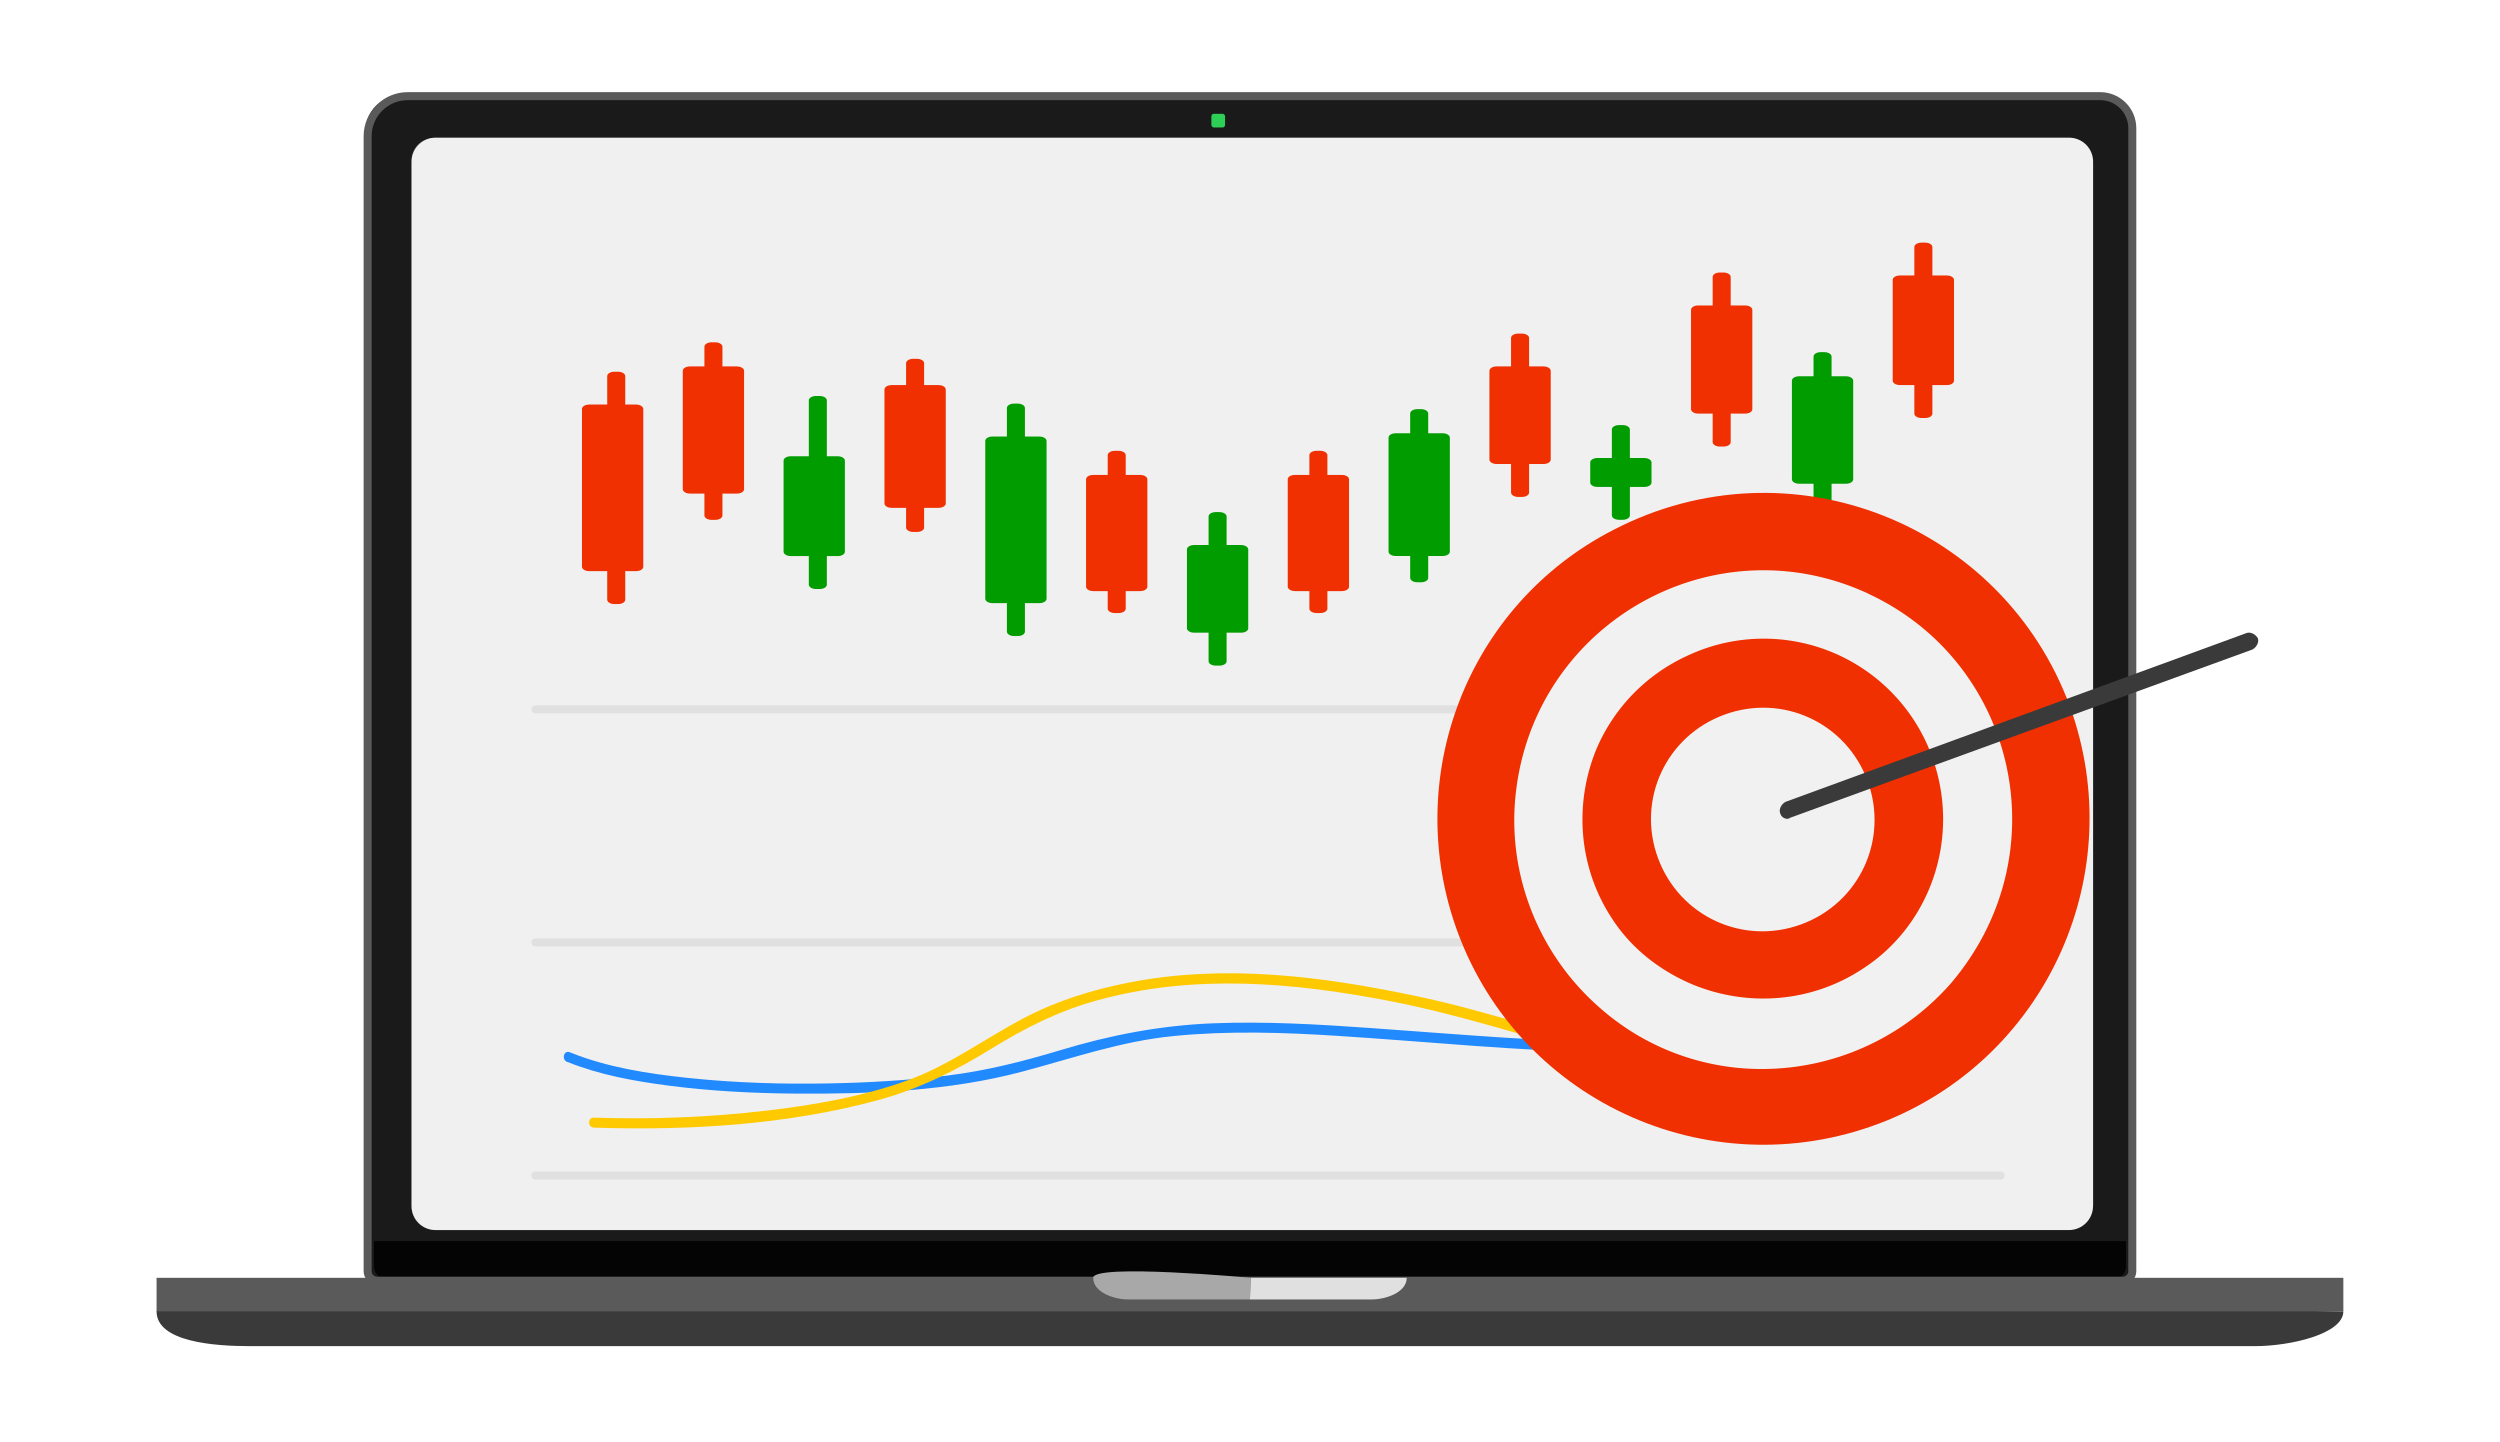 <svg xmlns="http://www.w3.org/2000/svg" viewBox="0 0 312 180"><defs><filter id="a" filterUnits="userSpaceOnUse"><feOffset/><feGaussianBlur result="blur" stdDeviation="3"/><feFlood flood-color="#3a3a3a" flood-opacity=".5"/><feComposite in2="blur" operator="in"/><feComposite in="SourceGraphic"/></filter></defs><g style="isolation:isolate"><path d="M49.89 12h210.53c3.14 0 5.69 2.55 5.69 5.69v142.13H45.89V16c0-2.21 1.79-4 4-4" style="fill:#f0f0f0;stroke-width:0"/><path d="M262.3 12.1H49.7c-2.2 0-4 1.8-4 4V158c0 .96.78 1.73 1.73 1.73h216.56c1.28 0 2.31-1.03 2.31-2.31V16.1c0-2.21-1.79-4-4-4m-1.09 138.41c0 1.66-1.34 3-3 3H54.36c-1.66 0-3-1.34-3-3V20.18c0-1.66 1.34-3 3-3h203.86c1.66 0 3 1.34 3 3v130.33Z" style="fill:#1a1a1a;stroke-width:0"/><path d="M46.67 154.89h218.66v3.13c0 .95-.77 1.72-1.72 1.72H48.41c-.96 0-1.74-.78-1.74-1.74z" style="fill:#040404;stroke-width:0"/><path d="M50.89 12h211.22c2.21 0 4 1.79 4 4v142.65c0 .65-.53 1.18-1.18 1.18H47.06c-.65 0-1.18-.53-1.18-1.18V17c0-2.76 2.24-5 5-5Z" style="fill:none;stroke:#5a5a5a;stroke-miterlimit:10"/><path d="M281.37 168H31.2c-4.55 0-11.66-.55-11.66-4.34s272.91 0 272.91 0c0 2.79-6.53 4.34-11.09 4.34Z" style="fill:#3a3a3a;stroke-width:0"/><path d="M19.54 159.47h272.91v4.19H19.54z" style="fill:#5a5a5a;stroke-width:0"/><path d="M156.09 159.47h19.47c0 1.81-2.58 2.7-4.36 2.7h-15.21l.09-2.7Z" style="fill:#e0e0e0;stroke-width:0"/><path d="M156 162.17h-15.21c-1.78 0-4.36-.89-4.36-2.7s19.66 0 19.66 0z" style="fill:#a8a8a8;stroke-width:0"/><rect width="1.71" height="1.71" x="151.18" y="14.2" rx=".31" ry=".31" style="fill:#2ecf57;stroke-width:0"/><path d="M239.72 153.51H54.27c-1.61 0-2.91-1.3-2.91-2.91V19.96c0-1.5 1.21-2.71 2.71-2.71h123.78" style="fill:#f0f0f0;mix-blend-mode:soft-light;opacity:.25;stroke-width:0"/><path d="M79.38 50.49h-1.35v-3.55c0-.3-.4-.55-.9-.55h-.45c-.5 0-.9.24-.9.55v3.55h-2.25c-.5 0-.9.24-.9.55v19.69c0 .3.4.55.9.55h2.25v3.56c0 .3.4.55.9.55h.45c.5 0 .9-.24.9-.55v-3.56h1.35c.5 0 .9-.24.9-.55V51.04c0-.3-.4-.55-.9-.55" style="fill:#f03000;stroke-width:0"/><path d="M154.88 68.02h-1.8v-3.56c0-.3-.4-.55-.9-.55h-.45c-.5 0-.9.24-.9.55v3.56h-1.8c-.5 0-.9.24-.9.55v9.84c0 .3.4.55.9.55h1.8v3.56c0 .3.4.55.9.55h.45c.5 0 .9-.24.9-.55v-3.56h1.8c.5 0 .9-.24.9-.55v-9.84c0-.3-.4-.55-.9-.55" style="fill:#009c00;stroke-width:0"/><path d="M192.63 45.73h-1.8v-3.55c0-.3-.4-.55-.9-.55h-.45c-.5 0-.9.24-.9.55v3.55h-1.8c-.5 0-.9.24-.9.55v11.08c0 .3.4.55.9.55h1.8v3.56c0 .3.4.55.9.55h.45c.5 0 .9-.24.9-.55v-3.56h1.8c.5 0 .9-.24.9-.55V46.28c0-.3-.4-.55-.9-.55" style="fill:#f03000;stroke-width:0"/><path d="M104.54 56.94h-1.35v-6.97c0-.3-.4-.55-.9-.55h-.45c-.5 0-.9.24-.9.55v6.97h-2.25c-.5 0-.9.24-.9.55v11.36c0 .3.4.55.9.55h2.25v3.56c0 .3.4.55.9.55h.45c.5 0 .9-.24.9-.55V69.4h1.35c.5 0 .9-.24.9-.55V57.49c0-.3-.4-.55-.9-.55m25.17-2.46h-1.8v-3.56c0-.3-.4-.55-.9-.55h-.45c-.5 0-.9.24-.9.55v3.56h-1.8c-.5 0-.9.24-.9.55v19.69c0 .3.4.55.9.55h1.8v3.56c0 .3.4.55.9.55h.45c.5 0 .9-.24.9-.55v-3.56h1.8c.5 0 .9-.24.9-.55V55.03c0-.3-.4-.55-.9-.55m75.5 2.68h-1.8V53.6c0-.3-.4-.55-.9-.55h-.45c-.5 0-.9.24-.9.55v3.56h-1.8c-.5 0-.9.24-.9.55v2.51c0 .3.4.55.9.55h1.8v3.55c0 .3.4.55.9.55h.45c.5 0 .9-.24.9-.55v-3.55h1.8c.5 0 .9-.24.9-.55v-2.51c0-.3-.4-.55-.9-.55" style="fill:#009c00;stroke-width:0"/><path d="M142.29 59.27h-1.8v-2.46c0-.3-.4-.55-.9-.55h-.45c-.5 0-.9.24-.9.55v2.46h-1.8c-.5 0-.9.24-.9.55v13.4c0 .3.4.55.9.55h1.8v2.19c0 .3.4.55.9.55h.45c.5 0 .9-.24.9-.55v-2.19h1.8c.5 0 .9-.24.9-.55v-13.4c0-.3-.4-.55-.9-.55m25.17 0h-1.8v-2.46c0-.3-.4-.55-.9-.55h-.45c-.5 0-.9.24-.9.55v2.46h-1.8c-.5 0-.9.24-.9.55v13.4c0 .3.4.55.9.55h1.8v2.19c0 .3.4.55.9.55h.45c.5 0 .9-.24.9-.55v-2.19h1.8c.5 0 .9-.24.9-.55v-13.4c0-.3-.4-.55-.9-.55m-75.5-13.54h-1.8v-2.46c0-.3-.4-.55-.9-.55h-.45c-.5 0-.9.24-.9.55v2.46h-1.8c-.5 0-.9.24-.9.55v14.77c0 .3.4.55.9.55h1.8v2.73c0 .3.4.55.9.55h.45c.5 0 .9-.24.9-.55V61.6h1.8c.5 0 .9-.24.9-.55V46.28c0-.3-.4-.55-.9-.55m25.17 2.33h-1.8v-2.73c0-.3-.4-.55-.9-.55h-.45c-.5 0-.9.24-.9.55v2.73h-1.8c-.5 0-.9.24-.9.55v14.22c0 .3.4.55.9.55h1.8v2.46c0 .3.4.55.9.55h.45c.5 0 .9-.24.9-.55v-2.46h1.8c.5 0 .9-.24.9-.55V48.61c0-.3-.4-.55-.9-.55" style="fill:#f03000;stroke-width:0"/><path d="M180.04 54.07h-1.8v-2.46c0-.3-.4-.55-.9-.55h-.45c-.5 0-.9.24-.9.55v2.46h-1.8c-.5 0-.9.24-.9.55v14.22c0 .3.4.55.9.55h1.8v2.73c0 .3.4.55.9.55h.45c.5 0 .9-.24.9-.55v-2.73h1.8c.5 0 .9-.24.9-.55V54.62c0-.3-.4-.55-.9-.55" style="fill:#009c00;stroke-width:0"/><path d="M217.79 38.12h-1.8v-3.56c0-.3-.4-.55-.9-.55h-.45c-.5 0-.9.24-.9.55v3.56h-1.8c-.5 0-.9.24-.9.55v12.4c0 .3.4.55.9.55h1.8v3.56c0 .3.4.55.9.55h.45c.5 0 .9-.24.9-.55v-3.56h1.8c.5 0 .9-.24.9-.55v-12.4c0-.3-.4-.55-.9-.55m25.17-3.74h-1.8v-3.55c0-.3-.4-.55-.9-.55h-.45c-.5 0-.9.24-.9.55v3.55h-1.8c-.5 0-.9.24-.9.55v12.58c0 .3.4.55.9.55h1.8v3.56c0 .3.4.55.9.55h.45c.5 0 .9-.24.9-.55v-3.56h1.8c.5 0 .9-.24.9-.55V34.93c0-.3-.4-.55-.9-.55" style="fill:#f03000;stroke-width:0"/><path d="M230.38 46.96h-1.8V44.5c0-.3-.4-.55-.9-.55h-.45c-.5 0-.9.24-.9.55v2.46h-1.8c-.5 0-.9.24-.9.55v12.31c0 .3.4.55.9.55h1.8v2.73c0 .3.4.55.9.55h.45c.5 0 .9-.24.9-.55v-2.73h1.8c.5 0 .9-.24.9-.55V47.51c0-.3-.4-.55-.9-.55" style="fill:#009c00;stroke-width:0"/><path d="M121.61 117.18h7.84v-12.86c0-.73-.97-1.32-2.18-1.32h-3.48c-1.2 0-2.18.59-2.18 1.32z" style="fill:url(#_未命名漸層_5);stroke-width:0"/><path d="M88.9 117.18h7.84v-6.09c0-.73-.97-1.32-2.18-1.32h-3.48c-1.2 0-2.18.59-2.18 1.32z" style="fill:url(#_未命名漸層_5-2);stroke-width:0"/><path d="M186.92 117.18h8.09v-7.68c0-.73-.97-1.32-2.18-1.32h-3.74c-1.2 0-2.18.59-2.18 1.32v7.68Z" style="fill:url(#_未命名漸層_5-3);stroke-width:0"/><path d="M105.13 117.18h8.09v-15.49c0-.73-.97-1.32-2.18-1.32h-3.74c-1.2 0-2.18.59-2.18 1.32v15.49Z" style="fill:url(#_未命名漸層_5-4);stroke-width:0"/><path d="M72.54 117.18h7.84v-6.09c0-.73-.97-1.32-2.18-1.32h-3.48c-1.2 0-2.18.59-2.18 1.32z" style="fill:url(#_未命名漸層_5-5);stroke-width:0"/><path d="M219.76 117.18h7.84v-6.09c0-.73-.97-1.32-2.18-1.32h-3.48c-1.2 0-2.18.59-2.18 1.32z" style="fill:url(#_未命名漸層_5-6);stroke-width:0"/><path d="M154.33 117.18h7.84v-6.09c0-.73-.97-1.32-2.18-1.32h-3.48c-1.2 0-2.18.59-2.18 1.32z" style="fill:url(#_未命名漸層_5-7);stroke-width:0"/><path d="M170.56 117.18h8.09v-7.68c0-.73-.97-1.32-2.18-1.32h-3.74c-1.2 0-2.18.59-2.18 1.32v7.68Z" style="fill:url(#_未命名漸層_5-8);stroke-width:0"/><path d="M203.4 117.18h7.84v-6.09c0-.73-.97-1.32-2.18-1.32h-3.48c-1.2 0-2.18.59-2.18 1.32z" style="fill:url(#_未命名漸層_5-9);stroke-width:0"/><path d="M235.99 117.18h8.09v-7.68c0-.73-.97-1.32-2.18-1.32h-3.74c-1.2 0-2.18.59-2.18 1.32v7.68Z" style="fill:url(#_未命名漸層_5-10);stroke-width:0"/><path d="M137.97 117.18h7.84v-6.09c0-.73-.97-1.32-2.18-1.32h-3.48c-1.2 0-2.18.59-2.18 1.32z" style="fill:url(#_未命名漸層_5-11);stroke-width:0"/><path d="M70.79 132.52c4.06 1.64 8.44 2.42 12.76 2.98 5.2.67 10.46.94 15.7.98 9.42.07 19.21-.31 28.36-2.75 6.28-1.67 12.32-3.79 18.83-4.43 6.83-.68 13.72-.46 20.55-.02 11.26.72 22.51 1.89 33.8 2.07 6.37.1 12.75 0 19.11-.34 4.99-.27 10.09-.57 14.97-1.69.78-.18.45-1.39-.33-1.21-4.32 1-8.82 1.3-13.23 1.57-5.63.34-11.28.47-16.92.45-11.18-.03-22.3-1.06-33.45-1.84-6.51-.46-13.04-.84-19.57-.58-6.57.26-12.82 1.47-19.1 3.37-4.64 1.4-9.24 2.56-14.05 3.15-4.9.6-9.85.89-14.79.98-5.88.11-11.77-.07-17.62-.69-4.96-.53-10.05-1.31-14.7-3.2-.75-.3-1.07.91-.33 1.21Z" style="fill:#218aff;stroke-width:0"/><path d="M237.7 135.59c-11.83.28-23.52-1.4-34.97-4.26-8.7-2.17-17.21-5.18-25.99-7.02-11.77-2.48-23.8-4.02-35.73-1.71-4.61.89-9.16 2.3-13.32 4.5-4.85 2.56-9.2 5.83-14.4 7.72-5.66 2.05-11.71 3.09-17.67 3.79-7.13.84-14.33 1.11-21.5.87-.8-.03-.8 1.22 0 1.25 11.82.38 24.09-.33 35.55-3.46 5.07-1.39 9.62-3.65 14.08-6.41 4.17-2.58 8.38-4.69 13.13-6 12.11-3.36 24.54-2.27 36.71.1 8.74 1.7 17.19 4.53 25.78 6.81 12.53 3.32 25.34 5.39 38.33 5.08.8-.02.81-1.27 0-1.25Z" style="fill:#ffc900;stroke-width:0"/><path d="M66.82 88.53h182.85M66.82 146.71h182.85M66.82 117.62h182.85" style="fill:none;stroke:#e0e0e0;stroke-linecap:round;stroke-linejoin:round"/><path d="m266.98 79.39-2.19 6.35 4.09-1.5 1.97-6.26z" style="fill:url(#_未命名漸層_38);stroke-width:0"/><path d="m275.85 76.14-2.19 6.36 4.1-1.5 1.96-6.27z" style="fill:url(#_未命名漸層_38-2);stroke-width:0"/><path d="m274.13 82.71 5.77 3.44 3.87-1.42-5.54-3.52z" style="fill:url(#_未命名漸層_38-3);stroke-width:0"/><path d="m265.26 85.96 5.77 3.43 3.87-1.41-5.55-3.52z" style="fill:url(#_未命名漸層_38-4);stroke-width:0"/><path d="M258.35 88.23c-8.33-22.76-34.87-33.56-57-22.1-18.35 9.43-26.46 30.98-19.47 50.1 7.91 21.62 32.22 32.33 53.67 23.58 20.07-8.25 30.22-30.94 22.8-51.57Z" style="fill:#f03000;filter:url(#a);stroke-width:0"/><path d="M233.17 74.09c-19.28-8.94-41.53 3.59-43.98 24.74-1.17 9.85 2.58 20.09 10.52 26.99 4.56 4.01 10.31 6.68 16.78 7.41a31.39 31.39 0 0 0 26.99-10.52c13.71-16.12 8.18-40.03-10.31-48.61Z" style="fill:#f1f1f1;stroke-width:0"/><path d="M241.12 94.41a22.36 22.36 0 0 0-30.65-12.52 22.46 22.46 0 0 0-11.24 11.6c-2.86 6.98-2.17 14.86 1.92 21.1 2.41 3.76 6.02 6.57 10.13 8.29 6.98 2.86 14.86 2.17 21.1-1.92 8.58-5.46 12.4-16.54 8.73-26.55Z" style="fill:#f03000;stroke-width:0"/><path d="M233.08 97.48c2.66 7.28-1.01 15.21-8.29 17.88s-15.21-1.01-17.88-8.29 1.01-15.21 8.29-17.88 15.21 1.01 17.88 8.29" style="fill:#f1f1f1;stroke-width:0"/><path d="M222.64 102.08c-.31-.14-.39-.37-.48-.6-.17-.46.12-1.08.65-1.4L280.38 79c.46-.17 1.08.12 1.4.65.17.46-.12 1.08-.65 1.4l-57.73 21.01c-.3.24-.61.09-.77.02Z" style="fill:#3a3a3a;stroke-width:0"/></g></svg>